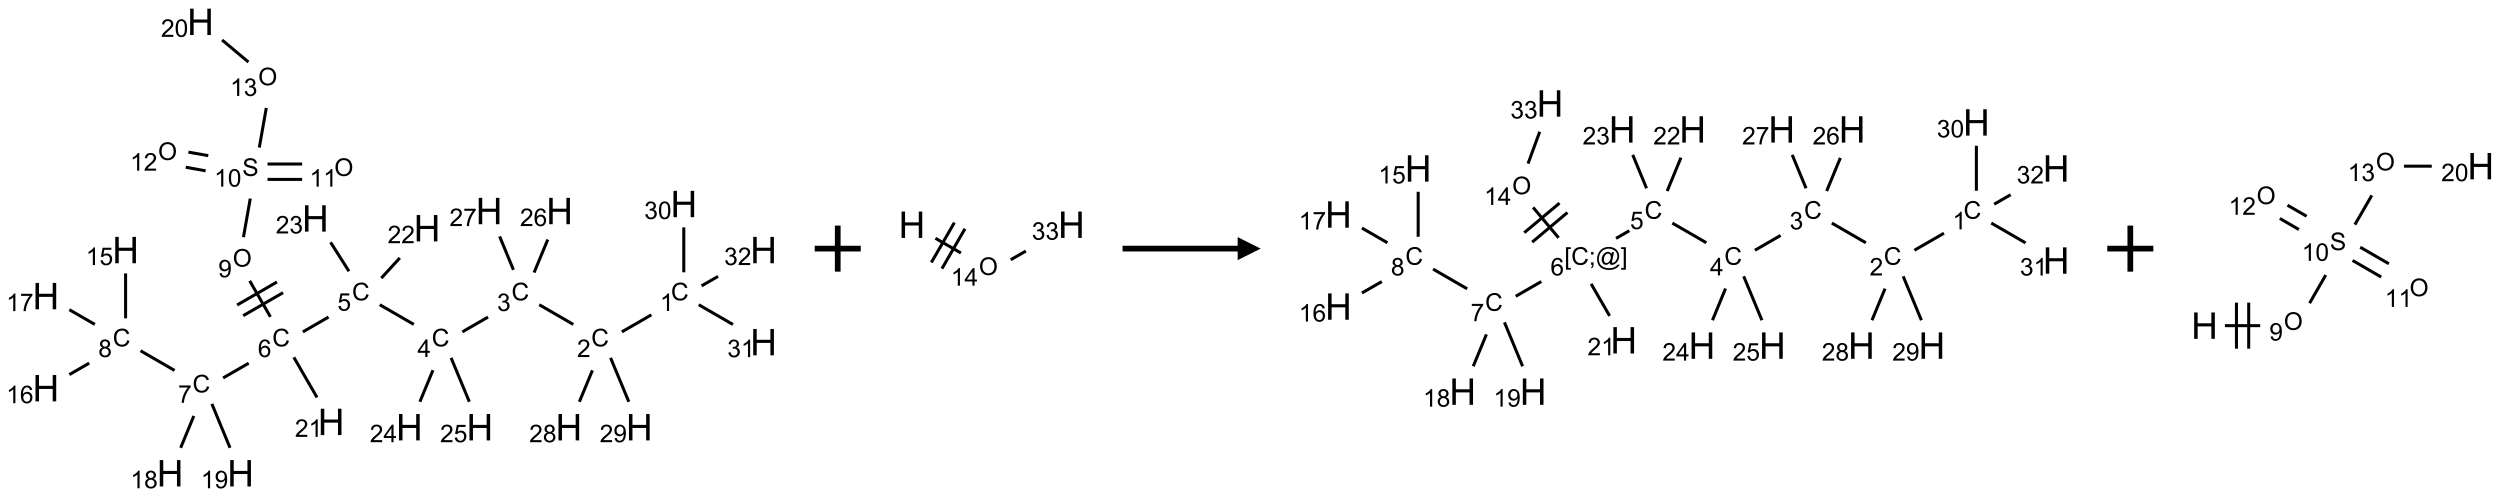 <?xml version="1.0" encoding="UTF-8"?>
<svg xmlns="http://www.w3.org/2000/svg" xmlns:xlink="http://www.w3.org/1999/xlink" width="1086" height="216" viewBox="0 0 1086 216">
<defs>
<g>
<g id="glyph-0-0">
<path d="M 1.332 0 L 1.332 -6.668 L 6.668 -6.668 L 6.668 0 Z M 1.5 -0.168 L 6.5 -0.168 L 6.5 -6.5 L 1.5 -6.5 Z M 1.5 -0.168 "/>
</g>
<g id="glyph-0-1">
<path d="M 6.27 -2.676 L 7.281 -2.422 C 7.07 -1.594 6.688 -0.961 6.137 -0.523 C 5.586 -0.086 4.914 0.129 4.121 0.129 C 3.297 0.129 2.629 -0.039 2.113 -0.371 C 1.598 -0.707 1.203 -1.191 0.934 -1.828 C 0.664 -2.465 0.531 -3.145 0.531 -3.875 C 0.531 -4.672 0.684 -5.363 0.988 -5.957 C 1.293 -6.547 1.723 -6.996 2.285 -7.305 C 2.844 -7.613 3.461 -7.766 4.137 -7.766 C 4.898 -7.766 5.543 -7.57 6.062 -7.184 C 6.582 -6.793 6.945 -6.246 7.152 -5.543 L 6.156 -5.309 C 5.98 -5.863 5.723 -6.266 5.387 -6.52 C 5.051 -6.773 4.625 -6.902 4.113 -6.902 C 3.527 -6.902 3.039 -6.762 2.645 -6.48 C 2.25 -6.199 1.973 -5.82 1.812 -5.348 C 1.652 -4.871 1.574 -4.383 1.574 -3.879 C 1.574 -3.23 1.668 -2.664 1.855 -2.18 C 2.047 -1.695 2.34 -1.332 2.738 -1.094 C 3.137 -0.855 3.57 -0.734 4.035 -0.734 C 4.602 -0.734 5.082 -0.898 5.473 -1.223 C 5.867 -1.551 6.133 -2.035 6.27 -2.676 Z M 6.27 -2.676 "/>
</g>
<g id="glyph-0-2">
<path d="M 3.973 0 L 3.035 0 L 3.035 -5.973 C 2.809 -5.758 2.516 -5.543 2.148 -5.328 C 1.781 -5.113 1.453 -4.953 1.16 -4.844 L 1.16 -5.75 C 1.684 -5.996 2.145 -6.297 2.535 -6.645 C 2.93 -6.996 3.207 -7.336 3.371 -7.668 L 3.973 -7.668 Z M 3.973 0 "/>
</g>
<g id="glyph-0-3">
<path d="M 5.371 -0.902 L 5.371 0 L 0.324 0 C 0.316 -0.227 0.352 -0.441 0.434 -0.652 C 0.562 -0.996 0.766 -1.332 1.051 -1.668 C 1.332 -2 1.742 -2.387 2.277 -2.824 C 3.105 -3.504 3.668 -4.043 3.957 -4.441 C 4.25 -4.84 4.395 -5.215 4.395 -5.566 C 4.395 -5.938 4.262 -6.254 3.996 -6.508 C 3.73 -6.762 3.387 -6.891 2.957 -6.891 C 2.508 -6.891 2.145 -6.754 1.875 -6.484 C 1.605 -6.215 1.469 -5.84 1.465 -5.359 L 0.5 -5.457 C 0.566 -6.176 0.812 -6.727 1.246 -7.102 C 1.676 -7.477 2.254 -7.668 2.98 -7.668 C 3.711 -7.668 4.293 -7.465 4.719 -7.059 C 5.145 -6.652 5.359 -6.148 5.359 -5.547 C 5.359 -5.242 5.297 -4.941 5.172 -4.645 C 5.047 -4.352 4.84 -4.039 4.551 -3.715 C 4.262 -3.387 3.777 -2.938 3.105 -2.371 C 2.543 -1.898 2.18 -1.578 2.02 -1.41 C 1.859 -1.242 1.73 -1.07 1.625 -0.902 Z M 5.371 -0.902 "/>
</g>
<g id="glyph-0-4">
<path d="M 0.449 -2.016 L 1.387 -2.141 C 1.492 -1.609 1.676 -1.227 1.934 -0.992 C 2.191 -0.758 2.508 -0.641 2.879 -0.641 C 3.32 -0.641 3.695 -0.793 3.996 -1.098 C 4.301 -1.402 4.453 -1.781 4.453 -2.234 C 4.453 -2.664 4.312 -3.02 4.031 -3.301 C 3.75 -3.578 3.391 -3.719 2.957 -3.719 C 2.781 -3.719 2.562 -3.684 2.297 -3.613 L 2.402 -4.438 C 2.465 -4.43 2.516 -4.426 2.551 -4.426 C 2.949 -4.426 3.312 -4.531 3.629 -4.738 C 3.949 -4.949 4.109 -5.27 4.109 -5.703 C 4.109 -6.047 3.992 -6.332 3.762 -6.559 C 3.527 -6.785 3.227 -6.895 2.859 -6.895 C 2.496 -6.895 2.191 -6.781 1.949 -6.551 C 1.707 -6.324 1.547 -5.98 1.48 -5.52 L 0.543 -5.688 C 0.656 -6.316 0.918 -6.805 1.324 -7.148 C 1.73 -7.492 2.234 -7.668 2.84 -7.668 C 3.254 -7.668 3.641 -7.578 3.988 -7.398 C 4.34 -7.219 4.609 -6.977 4.793 -6.668 C 4.98 -6.359 5.074 -6.031 5.074 -5.684 C 5.074 -5.352 4.984 -5.051 4.809 -4.781 C 4.629 -4.512 4.367 -4.297 4.02 -4.137 C 4.473 -4.031 4.824 -3.816 5.074 -3.488 C 5.324 -3.16 5.449 -2.75 5.449 -2.254 C 5.449 -1.59 5.203 -1.023 4.719 -0.559 C 4.234 -0.098 3.617 0.137 2.875 0.137 C 2.203 0.137 1.648 -0.062 1.207 -0.465 C 0.762 -0.863 0.512 -1.379 0.449 -2.016 Z M 0.449 -2.016 "/>
</g>
<g id="glyph-0-5">
<path d="M 3.449 0 L 3.449 -1.828 L 0.137 -1.828 L 0.137 -2.688 L 3.621 -7.637 L 4.387 -7.637 L 4.387 -2.688 L 5.418 -2.688 L 5.418 -1.828 L 4.387 -1.828 L 4.387 0 Z M 3.449 -2.688 L 3.449 -6.129 L 1.059 -2.688 Z M 3.449 -2.688 "/>
</g>
<g id="glyph-0-6">
<path d="M 0.441 -2 L 1.426 -2.082 C 1.5 -1.605 1.668 -1.242 1.934 -1.004 C 2.199 -0.762 2.52 -0.641 2.895 -0.641 C 3.348 -0.641 3.73 -0.812 4.043 -1.152 C 4.355 -1.492 4.512 -1.941 4.512 -2.504 C 4.512 -3.039 4.359 -3.461 4.059 -3.77 C 3.758 -4.078 3.367 -4.234 2.879 -4.234 C 2.578 -4.234 2.305 -4.164 2.062 -4.027 C 1.82 -3.891 1.629 -3.715 1.488 -3.496 L 0.609 -3.609 L 1.348 -7.531 L 5.145 -7.531 L 5.145 -6.637 L 2.098 -6.637 L 1.688 -4.582 C 2.145 -4.902 2.625 -5.062 3.129 -5.062 C 3.797 -5.062 4.359 -4.832 4.816 -4.371 C 5.277 -3.91 5.504 -3.312 5.504 -2.59 C 5.504 -1.898 5.305 -1.301 4.902 -0.797 C 4.41 -0.18 3.742 0.129 2.895 0.129 C 2.199 0.129 1.633 -0.062 1.195 -0.453 C 0.758 -0.844 0.504 -1.359 0.441 -2 Z M 0.441 -2 "/>
</g>
<g id="glyph-0-7">
<path d="M 5.309 -5.766 L 4.375 -5.691 C 4.293 -6.059 4.172 -6.328 4.02 -6.496 C 3.766 -6.762 3.453 -6.895 3.082 -6.895 C 2.785 -6.895 2.523 -6.812 2.297 -6.645 C 2 -6.43 1.77 -6.117 1.598 -5.703 C 1.43 -5.289 1.34 -4.703 1.332 -3.938 C 1.559 -4.281 1.836 -4.535 2.16 -4.703 C 2.488 -4.871 2.828 -4.953 3.188 -4.953 C 3.812 -4.953 4.344 -4.723 4.785 -4.262 C 5.223 -3.801 5.441 -3.207 5.441 -2.48 C 5.441 -2 5.34 -1.555 5.133 -1.145 C 4.926 -0.73 4.641 -0.418 4.281 -0.199 C 3.922 0.02 3.512 0.129 3.051 0.129 C 2.27 0.129 1.633 -0.156 1.141 -0.73 C 0.648 -1.305 0.402 -2.254 0.402 -3.574 C 0.402 -5.051 0.672 -6.121 1.219 -6.793 C 1.695 -7.375 2.336 -7.668 3.141 -7.668 C 3.742 -7.668 4.234 -7.5 4.617 -7.16 C 5 -6.824 5.23 -6.359 5.309 -5.766 Z M 1.48 -2.473 C 1.48 -2.152 1.547 -1.844 1.684 -1.547 C 1.82 -1.25 2.016 -1.027 2.262 -0.871 C 2.508 -0.719 2.766 -0.641 3.035 -0.641 C 3.434 -0.641 3.773 -0.801 4.059 -1.121 C 4.344 -1.441 4.484 -1.875 4.484 -2.422 C 4.484 -2.949 4.344 -3.367 4.062 -3.668 C 3.781 -3.973 3.426 -4.125 3 -4.125 C 2.578 -4.125 2.219 -3.973 1.922 -3.668 C 1.625 -3.363 1.48 -2.969 1.48 -2.473 Z M 1.48 -2.473 "/>
</g>
<g id="glyph-0-8">
<path d="M 0.504 -6.637 L 0.504 -7.535 L 5.449 -7.535 L 5.449 -6.809 C 4.961 -6.289 4.48 -5.602 4.004 -4.746 C 3.527 -3.887 3.156 -3.004 2.895 -2.098 C 2.707 -1.461 2.59 -0.762 2.535 0 L 1.574 0 C 1.582 -0.602 1.703 -1.328 1.926 -2.176 C 2.152 -3.027 2.477 -3.848 2.898 -4.637 C 3.32 -5.426 3.77 -6.094 4.246 -6.637 Z M 0.504 -6.637 "/>
</g>
<g id="glyph-0-9">
<path d="M 1.887 -4.141 C 1.496 -4.281 1.207 -4.484 1.02 -4.75 C 0.832 -5.016 0.738 -5.328 0.738 -5.699 C 0.738 -6.254 0.938 -6.719 1.34 -7.098 C 1.738 -7.477 2.27 -7.668 2.934 -7.668 C 3.598 -7.668 4.137 -7.473 4.543 -7.086 C 4.949 -6.699 5.152 -6.227 5.152 -5.672 C 5.152 -5.316 5.059 -5.008 4.871 -4.746 C 4.688 -4.484 4.406 -4.281 4.027 -4.141 C 4.496 -3.988 4.852 -3.742 5.098 -3.402 C 5.34 -3.062 5.465 -2.656 5.465 -2.184 C 5.465 -1.531 5.234 -0.98 4.77 -0.535 C 4.309 -0.09 3.703 0.129 2.949 0.129 C 2.195 0.129 1.586 -0.094 1.125 -0.539 C 0.664 -0.984 0.434 -1.543 0.434 -2.207 C 0.434 -2.703 0.559 -3.121 0.809 -3.457 C 1.062 -3.793 1.422 -4.02 1.887 -4.141 Z M 1.699 -5.73 C 1.699 -5.367 1.812 -5.074 2.047 -4.844 C 2.281 -4.613 2.582 -4.5 2.953 -4.5 C 3.312 -4.5 3.609 -4.613 3.84 -4.84 C 4.07 -5.066 4.188 -5.348 4.188 -5.676 C 4.188 -6.02 4.07 -6.309 3.832 -6.543 C 3.594 -6.777 3.297 -6.895 2.941 -6.895 C 2.586 -6.895 2.289 -6.781 2.051 -6.551 C 1.816 -6.324 1.699 -6.047 1.699 -5.73 Z M 1.395 -2.203 C 1.395 -1.938 1.461 -1.676 1.586 -1.426 C 1.711 -1.176 1.902 -0.984 2.152 -0.848 C 2.402 -0.711 2.672 -0.641 2.957 -0.641 C 3.406 -0.641 3.777 -0.785 4.066 -1.074 C 4.359 -1.363 4.504 -1.727 4.504 -2.172 C 4.504 -2.625 4.355 -2.996 4.055 -3.293 C 3.754 -3.586 3.379 -3.734 2.926 -3.734 C 2.484 -3.734 2.121 -3.59 1.832 -3.297 C 1.543 -3.004 1.395 -2.641 1.395 -2.203 Z M 1.395 -2.203 "/>
</g>
<g id="glyph-0-10">
<path d="M 0.582 -1.766 L 1.484 -1.848 C 1.562 -1.426 1.707 -1.117 1.922 -0.926 C 2.137 -0.734 2.414 -0.641 2.75 -0.641 C 3.039 -0.641 3.289 -0.707 3.508 -0.84 C 3.727 -0.973 3.902 -1.148 4.043 -1.367 C 4.18 -1.586 4.297 -1.887 4.391 -2.262 C 4.484 -2.637 4.531 -3.016 4.531 -3.406 C 4.531 -3.449 4.531 -3.512 4.527 -3.594 C 4.34 -3.297 4.082 -3.055 3.758 -2.867 C 3.434 -2.68 3.082 -2.59 2.703 -2.59 C 2.07 -2.59 1.535 -2.816 1.098 -3.277 C 0.66 -3.734 0.441 -4.34 0.441 -5.09 C 0.441 -5.863 0.672 -6.484 1.129 -6.957 C 1.586 -7.43 2.156 -7.668 2.844 -7.668 C 3.34 -7.668 3.793 -7.531 4.207 -7.266 C 4.617 -7 4.93 -6.617 5.145 -6.121 C 5.355 -5.629 5.465 -4.91 5.465 -3.973 C 5.465 -2.996 5.359 -2.223 5.145 -1.645 C 4.934 -1.066 4.617 -0.625 4.199 -0.324 C 3.781 -0.02 3.293 0.129 2.73 0.129 C 2.133 0.129 1.645 -0.035 1.266 -0.367 C 0.887 -0.699 0.66 -1.164 0.582 -1.766 Z M 4.422 -5.137 C 4.422 -5.676 4.277 -6.102 3.992 -6.418 C 3.707 -6.734 3.359 -6.891 2.957 -6.891 C 2.543 -6.891 2.18 -6.719 1.871 -6.379 C 1.562 -6.039 1.406 -5.598 1.406 -5.059 C 1.406 -4.57 1.555 -4.176 1.848 -3.871 C 2.141 -3.566 2.5 -3.418 2.934 -3.418 C 3.367 -3.418 3.723 -3.57 4.004 -3.871 C 4.281 -4.176 4.422 -4.598 4.422 -5.137 Z M 4.422 -5.137 "/>
</g>
<g id="glyph-0-11">
<path d="M 0.516 -3.719 C 0.516 -4.984 0.855 -5.977 1.535 -6.695 C 2.215 -7.414 3.094 -7.77 4.172 -7.77 C 4.875 -7.77 5.512 -7.602 6.078 -7.266 C 6.645 -6.93 7.074 -6.461 7.371 -5.855 C 7.668 -5.254 7.816 -4.57 7.816 -3.809 C 7.816 -3.035 7.66 -2.34 7.348 -1.73 C 7.035 -1.117 6.594 -0.656 6.02 -0.34 C 5.449 -0.027 4.828 0.129 4.168 0.129 C 3.449 0.129 2.805 -0.043 2.238 -0.391 C 1.672 -0.738 1.246 -1.211 0.953 -1.812 C 0.66 -2.414 0.516 -3.047 0.516 -3.719 Z M 1.559 -3.703 C 1.559 -2.781 1.805 -2.059 2.301 -1.527 C 2.793 -1 3.414 -0.734 4.16 -0.734 C 4.922 -0.734 5.547 -1 6.039 -1.535 C 6.531 -2.07 6.777 -2.828 6.777 -3.812 C 6.777 -4.434 6.672 -4.977 6.461 -5.441 C 6.25 -5.902 5.945 -6.262 5.539 -6.52 C 5.133 -6.773 4.68 -6.902 4.176 -6.902 C 3.461 -6.902 2.848 -6.656 2.332 -6.164 C 1.816 -5.672 1.559 -4.852 1.559 -3.703 Z M 1.559 -3.703 "/>
</g>
<g id="glyph-0-12">
<path d="M 0.48 -2.453 L 1.434 -2.535 C 1.477 -2.152 1.582 -1.84 1.746 -1.598 C 1.91 -1.352 2.168 -1.152 2.516 -1.004 C 2.863 -0.852 3.254 -0.777 3.688 -0.777 C 4.074 -0.777 4.414 -0.832 4.707 -0.949 C 5.004 -1.062 5.223 -1.219 5.367 -1.418 C 5.512 -1.617 5.582 -1.836 5.582 -2.074 C 5.582 -2.312 5.516 -2.523 5.375 -2.699 C 5.234 -2.879 5.008 -3.031 4.688 -3.152 C 4.484 -3.23 4.031 -3.355 3.328 -3.523 C 2.625 -3.691 2.137 -3.852 1.855 -4 C 1.488 -4.191 1.219 -4.43 1.039 -4.711 C 0.859 -4.992 0.77 -5.312 0.77 -5.66 C 0.77 -6.047 0.879 -6.406 1.098 -6.742 C 1.316 -7.078 1.637 -7.332 2.059 -7.504 C 2.477 -7.68 2.945 -7.766 3.457 -7.766 C 4.023 -7.766 4.523 -7.676 4.957 -7.492 C 5.387 -7.309 5.719 -7.043 5.953 -6.688 C 6.188 -6.332 6.312 -5.934 6.328 -5.484 L 5.359 -5.41 C 5.309 -5.895 5.133 -6.258 4.832 -6.504 C 4.531 -6.75 4.086 -6.875 3.5 -6.875 C 2.891 -6.875 2.445 -6.762 2.164 -6.539 C 1.883 -6.316 1.746 -6.047 1.746 -5.73 C 1.746 -5.457 1.844 -5.23 2.043 -5.051 C 2.238 -4.875 2.742 -4.695 3.566 -4.508 C 4.387 -4.32 4.949 -4.16 5.254 -4.02 C 5.699 -3.816 6.027 -3.555 6.238 -3.242 C 6.449 -2.93 6.559 -2.566 6.559 -2.156 C 6.559 -1.75 6.441 -1.367 6.207 -1.008 C 5.977 -0.648 5.641 -0.367 5.207 -0.168 C 4.77 0.031 4.281 0.129 3.734 0.129 C 3.043 0.129 2.465 0.031 1.996 -0.172 C 1.531 -0.375 1.164 -0.676 0.898 -1.082 C 0.633 -1.484 0.492 -1.941 0.48 -2.453 Z M 0.48 -2.453 "/>
</g>
<g id="glyph-0-13">
<path d="M 0.441 -3.766 C 0.441 -4.668 0.535 -5.395 0.723 -5.945 C 0.906 -6.496 1.184 -6.922 1.551 -7.219 C 1.918 -7.516 2.375 -7.668 2.934 -7.668 C 3.344 -7.668 3.703 -7.586 4.012 -7.418 C 4.32 -7.254 4.574 -7.016 4.777 -6.707 C 4.977 -6.395 5.137 -6.016 5.25 -5.57 C 5.363 -5.125 5.422 -4.523 5.422 -3.766 C 5.422 -2.871 5.328 -2.148 5.145 -1.598 C 4.961 -1.047 4.688 -0.621 4.32 -0.32 C 3.953 -0.02 3.492 0.129 2.934 0.129 C 2.195 0.129 1.617 -0.133 1.199 -0.66 C 0.695 -1.297 0.441 -2.332 0.441 -3.766 Z M 1.406 -3.766 C 1.406 -2.512 1.555 -1.68 1.848 -1.262 C 2.141 -0.848 2.5 -0.641 2.934 -0.641 C 3.363 -0.641 3.727 -0.848 4.02 -1.266 C 4.312 -1.684 4.457 -2.516 4.457 -3.766 C 4.457 -5.023 4.312 -5.859 4.02 -6.27 C 3.727 -6.684 3.359 -6.891 2.922 -6.891 C 2.492 -6.891 2.148 -6.707 1.891 -6.344 C 1.566 -5.879 1.406 -5.02 1.406 -3.766 Z M 1.406 -3.766 "/>
</g>
<g id="glyph-0-14">
<path d="M 0.723 2.121 L 0.723 -7.637 L 2.793 -7.637 L 2.793 -6.859 L 1.66 -6.859 L 1.66 1.344 L 2.793 1.344 L 2.793 2.121 Z M 0.723 2.121 "/>
</g>
<g id="glyph-0-15">
<path d="M 0.949 -4.465 L 0.949 -5.531 L 2.016 -5.531 L 2.016 -4.465 Z M 0.949 0 L 0.949 -1.066 L 2.016 -1.066 L 2.016 0 C 2.016 0.391 1.945 0.711 1.809 0.949 C 1.668 1.191 1.449 1.379 1.145 1.512 L 0.887 1.109 C 1.082 1.023 1.23 0.895 1.324 0.727 C 1.418 0.559 1.469 0.316 1.48 0 Z M 0.949 0 "/>
</g>
<g id="glyph-0-16">
<path d="M 6.047 -0.848 C 5.82 -0.59 5.57 -0.379 5.289 -0.223 C 5.008 -0.062 4.73 0.016 4.449 0.016 C 4.141 0.016 3.84 -0.074 3.547 -0.254 C 3.254 -0.434 3.02 -0.715 2.836 -1.09 C 2.652 -1.465 2.562 -1.875 2.562 -2.324 C 2.562 -2.875 2.703 -3.43 2.988 -3.98 C 3.27 -4.535 3.621 -4.953 4.043 -5.23 C 4.461 -5.508 4.871 -5.645 5.266 -5.645 C 5.566 -5.645 5.855 -5.566 6.129 -5.41 C 6.402 -5.25 6.641 -5.012 6.84 -4.688 L 7.016 -5.496 L 7.949 -5.496 L 7.199 -2 C 7.094 -1.516 7.043 -1.246 7.043 -1.191 C 7.043 -1.098 7.078 -1.02 7.148 -0.949 C 7.219 -0.883 7.305 -0.848 7.406 -0.848 C 7.59 -0.848 7.832 -0.953 8.129 -1.168 C 8.527 -1.445 8.84 -1.816 9.07 -2.285 C 9.301 -2.75 9.418 -3.234 9.418 -3.73 C 9.418 -4.309 9.27 -4.852 8.973 -5.355 C 8.676 -5.859 8.23 -6.262 7.645 -6.562 C 7.055 -6.863 6.406 -7.016 5.691 -7.016 C 4.879 -7.016 4.137 -6.824 3.465 -6.445 C 2.793 -6.066 2.273 -5.52 1.902 -4.809 C 1.535 -4.098 1.348 -3.34 1.348 -2.527 C 1.348 -1.676 1.535 -0.941 1.902 -0.328 C 2.273 0.285 2.809 0.742 3.508 1.035 C 4.207 1.328 4.984 1.473 5.832 1.473 C 6.742 1.473 7.504 1.32 8.121 1.016 C 8.734 0.711 9.195 0.34 9.5 -0.098 L 10.441 -0.098 C 10.266 0.266 9.961 0.637 9.531 1.016 C 9.102 1.395 8.59 1.695 7.996 1.914 C 7.402 2.133 6.688 2.246 5.848 2.246 C 5.078 2.246 4.367 2.145 3.715 1.949 C 3.066 1.75 2.512 1.453 2.051 1.055 C 1.594 0.656 1.25 0.199 1.016 -0.316 C 0.723 -0.973 0.578 -1.684 0.578 -2.441 C 0.578 -3.289 0.75 -4.098 1.098 -4.863 C 1.523 -5.805 2.125 -6.527 2.902 -7.027 C 3.684 -7.527 4.629 -7.777 5.738 -7.777 C 6.602 -7.777 7.375 -7.602 8.059 -7.246 C 8.746 -6.895 9.285 -6.371 9.684 -5.672 C 10.02 -5.07 10.188 -4.418 10.188 -3.715 C 10.188 -2.707 9.832 -1.812 9.125 -1.031 C 8.492 -0.328 7.801 0.02 7.051 0.02 C 6.812 0.02 6.617 -0.016 6.473 -0.09 C 6.324 -0.16 6.215 -0.266 6.145 -0.402 C 6.102 -0.488 6.066 -0.637 6.047 -0.848 Z M 3.527 -2.262 C 3.527 -1.785 3.641 -1.414 3.863 -1.152 C 4.09 -0.887 4.348 -0.754 4.641 -0.754 C 4.836 -0.754 5.039 -0.812 5.254 -0.93 C 5.469 -1.047 5.676 -1.219 5.871 -1.449 C 6.066 -1.676 6.23 -1.969 6.355 -2.32 C 6.48 -2.672 6.543 -3.027 6.543 -3.379 C 6.543 -3.852 6.426 -4.219 6.191 -4.48 C 5.957 -4.738 5.672 -4.871 5.332 -4.871 C 5.109 -4.871 4.902 -4.812 4.707 -4.699 C 4.512 -4.586 4.32 -4.406 4.137 -4.156 C 3.953 -3.906 3.805 -3.602 3.691 -3.246 C 3.582 -2.887 3.527 -2.559 3.527 -2.262 Z M 3.527 -2.262 "/>
</g>
<g id="glyph-0-17">
<path d="M 2.27 2.121 L 0.203 2.121 L 0.203 1.344 L 1.332 1.344 L 1.332 -6.859 L 0.203 -6.859 L 0.203 -7.637 L 2.27 -7.637 Z M 2.27 2.121 "/>
</g>
<g id="glyph-1-0">
<path d="M 2 0 L 2 -10 L 10 -10 L 10 0 Z M 2.25 -0.25 L 9.75 -0.25 L 9.75 -9.75 L 2.25 -9.75 Z M 2.25 -0.25 "/>
</g>
<g id="glyph-1-1">
<path d="M 1.281 0 L 1.281 -11.453 L 2.797 -11.453 L 2.797 -6.75 L 8.75 -6.75 L 8.75 -11.453 L 10.266 -11.453 L 10.266 0 L 8.75 0 L 8.75 -5.398 L 2.797 -5.398 L 2.797 0 Z M 1.281 0 "/>
</g>
</g>
</defs>
<path fill="none" stroke-width="0.033" stroke-linecap="butt" stroke-linejoin="miter" stroke="rgb(0%, 0%, 0%)" stroke-opacity="1" stroke-miterlimit="10" d="M 6.576 3.182 L 6.255 3.367 " transform="matrix(40, 0, 0, 40, 19.918, 9.492)"/>
<path fill="none" stroke-width="0.033" stroke-linecap="butt" stroke-linejoin="miter" stroke="rgb(0%, 0%, 0%)" stroke-opacity="1" stroke-miterlimit="10" d="M 5.728 3.286 L 5.358 3.072 " transform="matrix(40, 0, 0, 40, 19.918, 9.492)"/>
<path fill="none" stroke-width="0.033" stroke-linecap="butt" stroke-linejoin="miter" stroke="rgb(0%, 0%, 0%)" stroke-opacity="1" stroke-miterlimit="10" d="M 4.802 3.206 L 4.523 3.367 " transform="matrix(40, 0, 0, 40, 19.918, 9.492)"/>
<path fill="none" stroke-width="0.033" stroke-linecap="butt" stroke-linejoin="miter" stroke="rgb(0%, 0%, 0%)" stroke-opacity="1" stroke-miterlimit="10" d="M 3.996 3.286 L 3.626 3.072 " transform="matrix(40, 0, 0, 40, 19.918, 9.492)"/>
<path fill="none" stroke-width="0.033" stroke-linecap="butt" stroke-linejoin="miter" stroke="rgb(0%, 0%, 0%)" stroke-opacity="1" stroke-miterlimit="10" d="M 3.07 3.206 L 2.791 3.367 " transform="matrix(40, 0, 0, 40, 19.918, 9.492)"/>
<path fill="none" stroke-width="0.033" stroke-linecap="butt" stroke-linejoin="miter" stroke="rgb(0%, 0%, 0%)" stroke-opacity="1" stroke-miterlimit="10" d="M 2.203 3.707 L 1.925 3.867 " transform="matrix(40, 0, 0, 40, 19.918, 9.492)"/>
<path fill="none" stroke-width="0.033" stroke-linecap="butt" stroke-linejoin="miter" stroke="rgb(0%, 0%, 0%)" stroke-opacity="1" stroke-miterlimit="10" d="M 1.398 3.786 L 1.028 3.572 " transform="matrix(40, 0, 0, 40, 19.918, 9.492)"/>
<path fill="none" stroke-width="0.033" stroke-linecap="butt" stroke-linejoin="miter" stroke="rgb(0%, 0%, 0%)" stroke-opacity="1" stroke-miterlimit="10" d="M 0.866 3.22 L 0.866 2.732 " transform="matrix(40, 0, 0, 40, 19.918, 9.492)"/>
<path fill="none" stroke-width="0.033" stroke-linecap="butt" stroke-linejoin="miter" stroke="rgb(0%, 0%, 0%)" stroke-opacity="1" stroke-miterlimit="10" d="M 0.471 3.706 L 0.255 3.831 " transform="matrix(40, 0, 0, 40, 19.918, 9.492)"/>
<path fill="none" stroke-width="0.033" stroke-linecap="butt" stroke-linejoin="miter" stroke="rgb(0%, 0%, 0%)" stroke-opacity="1" stroke-miterlimit="10" d="M 0.532 3.286 L 0.255 3.126 " transform="matrix(40, 0, 0, 40, 19.918, 9.492)"/>
<path fill="none" stroke-width="0.033" stroke-linecap="butt" stroke-linejoin="miter" stroke="rgb(0%, 0%, 0%)" stroke-opacity="1" stroke-miterlimit="10" d="M 1.607 4.28 L 1.464 4.626 " transform="matrix(40, 0, 0, 40, 19.918, 9.492)"/>
<path fill="none" stroke-width="0.033" stroke-linecap="butt" stroke-linejoin="miter" stroke="rgb(0%, 0%, 0%)" stroke-opacity="1" stroke-miterlimit="10" d="M 1.803 4.149 L 2 4.626 " transform="matrix(40, 0, 0, 40, 19.918, 9.492)"/>
<path fill="none" stroke-width="0.033" stroke-linecap="butt" stroke-linejoin="miter" stroke="rgb(0%, 0%, 0%)" stroke-opacity="1" stroke-miterlimit="10" d="M 2.439 3.204 L 2.214 2.813 " transform="matrix(40, 0, 0, 40, 19.918, 9.492)"/>
<path fill="none" stroke-width="0.033" stroke-linecap="butt" stroke-linejoin="miter" stroke="rgb(0%, 0%, 0%)" stroke-opacity="1" stroke-miterlimit="10" d="M 2.51 2.825 L 2.077 3.075 " transform="matrix(40, 0, 0, 40, 19.918, 9.492)"/>
<path fill="none" stroke-width="0.033" stroke-linecap="butt" stroke-linejoin="miter" stroke="rgb(0%, 0%, 0%)" stroke-opacity="1" stroke-miterlimit="10" d="M 2.576 2.941 L 2.143 3.191 " transform="matrix(40, 0, 0, 40, 19.918, 9.492)"/>
<path fill="none" stroke-width="0.033" stroke-linecap="butt" stroke-linejoin="miter" stroke="rgb(0%, 0%, 0%)" stroke-opacity="1" stroke-miterlimit="10" d="M 2.146 2.338 L 2.22 1.919 " transform="matrix(40, 0, 0, 40, 19.918, 9.492)"/>
<path fill="none" stroke-width="0.033" stroke-linecap="butt" stroke-linejoin="miter" stroke="rgb(0%, 0%, 0%)" stroke-opacity="1" stroke-miterlimit="10" d="M 2.407 1.711 L 2.783 1.711 " transform="matrix(40, 0, 0, 40, 19.918, 9.492)"/>
<path fill="none" stroke-width="0.033" stroke-linecap="butt" stroke-linejoin="miter" stroke="rgb(0%, 0%, 0%)" stroke-opacity="1" stroke-miterlimit="10" d="M 2.407 1.544 L 2.783 1.544 " transform="matrix(40, 0, 0, 40, 19.918, 9.492)"/>
<path fill="none" stroke-width="0.033" stroke-linecap="butt" stroke-linejoin="miter" stroke="rgb(0%, 0%, 0%)" stroke-opacity="1" stroke-miterlimit="10" d="M 1.764 1.453 L 1.548 1.415 " transform="matrix(40, 0, 0, 40, 19.918, 9.492)"/>
<path fill="none" stroke-width="0.033" stroke-linecap="butt" stroke-linejoin="miter" stroke="rgb(0%, 0%, 0%)" stroke-opacity="1" stroke-miterlimit="10" d="M 1.735 1.618 L 1.519 1.579 " transform="matrix(40, 0, 0, 40, 19.918, 9.492)"/>
<path fill="none" stroke-width="0.033" stroke-linecap="butt" stroke-linejoin="miter" stroke="rgb(0%, 0%, 0%)" stroke-opacity="1" stroke-miterlimit="10" d="M 2.318 1.365 L 2.394 0.935 " transform="matrix(40, 0, 0, 40, 19.918, 9.492)"/>
<path fill="none" stroke-width="0.033" stroke-linecap="butt" stroke-linejoin="miter" stroke="rgb(0%, 0%, 0%)" stroke-opacity="1" stroke-miterlimit="10" d="M 2.2 0.437 L 1.914 0.197 " transform="matrix(40, 0, 0, 40, 19.918, 9.492)"/>
<path fill="none" stroke-width="0.033" stroke-linecap="butt" stroke-linejoin="miter" stroke="rgb(0%, 0%, 0%)" stroke-opacity="1" stroke-miterlimit="10" d="M 2.693 3.643 L 2.945 4.079 " transform="matrix(40, 0, 0, 40, 19.918, 9.492)"/>
<path fill="none" stroke-width="0.033" stroke-linecap="butt" stroke-linejoin="miter" stroke="rgb(0%, 0%, 0%)" stroke-opacity="1" stroke-miterlimit="10" d="M 3.643 2.783 L 3.844 2.564 " transform="matrix(40, 0, 0, 40, 19.918, 9.492)"/>
<path fill="none" stroke-width="0.033" stroke-linecap="butt" stroke-linejoin="miter" stroke="rgb(0%, 0%, 0%)" stroke-opacity="1" stroke-miterlimit="10" d="M 3.292 2.709 L 3.092 2.394 " transform="matrix(40, 0, 0, 40, 19.918, 9.492)"/>
<path fill="none" stroke-width="0.033" stroke-linecap="butt" stroke-linejoin="miter" stroke="rgb(0%, 0%, 0%)" stroke-opacity="1" stroke-miterlimit="10" d="M 4.204 3.783 L 4.062 4.126 " transform="matrix(40, 0, 0, 40, 19.918, 9.492)"/>
<path fill="none" stroke-width="0.033" stroke-linecap="butt" stroke-linejoin="miter" stroke="rgb(0%, 0%, 0%)" stroke-opacity="1" stroke-miterlimit="10" d="M 4.401 3.649 L 4.599 4.126 " transform="matrix(40, 0, 0, 40, 19.918, 9.492)"/>
<path fill="none" stroke-width="0.033" stroke-linecap="butt" stroke-linejoin="miter" stroke="rgb(0%, 0%, 0%)" stroke-opacity="1" stroke-miterlimit="10" d="M 5.302 2.723 L 5.451 2.364 " transform="matrix(40, 0, 0, 40, 19.918, 9.492)"/>
<path fill="none" stroke-width="0.033" stroke-linecap="butt" stroke-linejoin="miter" stroke="rgb(0%, 0%, 0%)" stroke-opacity="1" stroke-miterlimit="10" d="M 5.078 2.693 L 4.928 2.33 " transform="matrix(40, 0, 0, 40, 19.918, 9.492)"/>
<path fill="none" stroke-width="0.033" stroke-linecap="butt" stroke-linejoin="miter" stroke="rgb(0%, 0%, 0%)" stroke-opacity="1" stroke-miterlimit="10" d="M 5.936 3.784 L 5.794 4.126 " transform="matrix(40, 0, 0, 40, 19.918, 9.492)"/>
<path fill="none" stroke-width="0.033" stroke-linecap="butt" stroke-linejoin="miter" stroke="rgb(0%, 0%, 0%)" stroke-opacity="1" stroke-miterlimit="10" d="M 6.133 3.649 L 6.331 4.126 " transform="matrix(40, 0, 0, 40, 19.918, 9.492)"/>
<path fill="none" stroke-width="0.033" stroke-linecap="butt" stroke-linejoin="miter" stroke="rgb(0%, 0%, 0%)" stroke-opacity="1" stroke-miterlimit="10" d="M 6.928 2.72 L 6.928 2.232 " transform="matrix(40, 0, 0, 40, 19.918, 9.492)"/>
<path fill="none" stroke-width="0.033" stroke-linecap="butt" stroke-linejoin="miter" stroke="rgb(0%, 0%, 0%)" stroke-opacity="1" stroke-miterlimit="10" d="M 7.09 3.072 L 7.462 3.287 " transform="matrix(40, 0, 0, 40, 19.918, 9.492)"/>
<path fill="none" stroke-width="0.033" stroke-linecap="butt" stroke-linejoin="miter" stroke="rgb(0%, 0%, 0%)" stroke-opacity="1" stroke-miterlimit="10" d="M 7.121 2.867 L 7.3 2.764 " transform="matrix(40, 0, 0, 40, 19.918, 9.492)"/>
<g fill="rgb(0%, 0%, 0%)" fill-opacity="1">
<use xlink:href="#glyph-0-1" x="291.453" y="130.473"/>
</g>
<g fill="rgb(0%, 0%, 0%)" fill-opacity="1">
<use xlink:href="#glyph-0-2" x="286.676" y="135.109"/>
</g>
<g fill="rgb(0%, 0%, 0%)" fill-opacity="1">
<use xlink:href="#glyph-0-1" x="256.812" y="150.473"/>
</g>
<g fill="rgb(0%, 0%, 0%)" fill-opacity="1">
<use xlink:href="#glyph-0-3" x="250.641" y="155.109"/>
</g>
<g fill="rgb(0%, 0%, 0%)" fill-opacity="1">
<use xlink:href="#glyph-0-1" x="222.172" y="130.473"/>
</g>
<g fill="rgb(0%, 0%, 0%)" fill-opacity="1">
<use xlink:href="#glyph-0-4" x="215.922" y="135.109"/>
</g>
<g fill="rgb(0%, 0%, 0%)" fill-opacity="1">
<use xlink:href="#glyph-0-1" x="187.531" y="150.473"/>
</g>
<g fill="rgb(0%, 0%, 0%)" fill-opacity="1">
<use xlink:href="#glyph-0-5" x="181.309" y="155.078"/>
</g>
<g fill="rgb(0%, 0%, 0%)" fill-opacity="1">
<use xlink:href="#glyph-0-1" x="152.891" y="130.473"/>
</g>
<g fill="rgb(0%, 0%, 0%)" fill-opacity="1">
<use xlink:href="#glyph-0-6" x="146.578" y="134.977"/>
</g>
<g fill="rgb(0%, 0%, 0%)" fill-opacity="1">
<use xlink:href="#glyph-0-1" x="118.25" y="150.473"/>
</g>
<g fill="rgb(0%, 0%, 0%)" fill-opacity="1">
<use xlink:href="#glyph-0-7" x="112.004" y="155.109"/>
</g>
<g fill="rgb(0%, 0%, 0%)" fill-opacity="1">
<use xlink:href="#glyph-0-1" x="83.605" y="170.473"/>
</g>
<g fill="rgb(0%, 0%, 0%)" fill-opacity="1">
<use xlink:href="#glyph-0-8" x="77.355" y="174.98"/>
</g>
<g fill="rgb(0%, 0%, 0%)" fill-opacity="1">
<use xlink:href="#glyph-0-1" x="48.965" y="150.473"/>
</g>
<g fill="rgb(0%, 0%, 0%)" fill-opacity="1">
<use xlink:href="#glyph-0-9" x="42.699" y="155.109"/>
</g>
<g fill="rgb(0%, 0%, 0%)" fill-opacity="1">
<use xlink:href="#glyph-1-1" x="48.785" y="114.355"/>
</g>
<g fill="rgb(0%, 0%, 0%)" fill-opacity="1">
<use xlink:href="#glyph-0-2" x="37.293" y="115.148"/>
<use xlink:href="#glyph-0-6" x="43.225" y="115.148"/>
</g>
<g fill="rgb(0%, 0%, 0%)" fill-opacity="1">
<use xlink:href="#glyph-1-1" x="14.145" y="174.355"/>
</g>
<g fill="rgb(0%, 0%, 0%)" fill-opacity="1">
<use xlink:href="#glyph-0-2" x="2.715" y="175.148"/>
<use xlink:href="#glyph-0-7" x="8.647" y="175.148"/>
</g>
<g fill="rgb(0%, 0%, 0%)" fill-opacity="1">
<use xlink:href="#glyph-1-1" x="14.145" y="134.355"/>
</g>
<g fill="rgb(0%, 0%, 0%)" fill-opacity="1">
<use xlink:href="#glyph-0-2" x="2.711" y="135.148"/>
<use xlink:href="#glyph-0-8" x="8.643" y="135.148"/>
</g>
<g fill="rgb(0%, 0%, 0%)" fill-opacity="1">
<use xlink:href="#glyph-1-1" x="68.121" y="211.312"/>
</g>
<g fill="rgb(0%, 0%, 0%)" fill-opacity="1">
<use xlink:href="#glyph-0-2" x="56.668" y="212.105"/>
<use xlink:href="#glyph-0-9" x="62.6" y="212.105"/>
</g>
<g fill="rgb(0%, 0%, 0%)" fill-opacity="1">
<use xlink:href="#glyph-1-1" x="98.734" y="211.312"/>
</g>
<g fill="rgb(0%, 0%, 0%)" fill-opacity="1">
<use xlink:href="#glyph-0-2" x="87.285" y="212.105"/>
<use xlink:href="#glyph-0-10" x="93.217" y="212.105"/>
</g>
<g fill="rgb(0%, 0%, 0%)" fill-opacity="1">
<use xlink:href="#glyph-0-11" x="101.086" y="115.836"/>
</g>
<g fill="rgb(0%, 0%, 0%)" fill-opacity="1">
<use xlink:href="#glyph-0-10" x="94.805" y="120.469"/>
</g>
<g fill="rgb(0%, 0%, 0%)" fill-opacity="1">
<use xlink:href="#glyph-0-12" x="105.246" y="76.441"/>
</g>
<g fill="rgb(0%, 0%, 0%)" fill-opacity="1">
<use xlink:href="#glyph-0-2" x="93.035" y="81.078"/>
<use xlink:href="#glyph-0-13" x="98.967" y="81.078"/>
</g>
<g fill="rgb(0%, 0%, 0%)" fill-opacity="1">
<use xlink:href="#glyph-0-11" x="145.211" y="76.445"/>
</g>
<g fill="rgb(0%, 0%, 0%)" fill-opacity="1">
<use xlink:href="#glyph-0-2" x="134.484" y="81.078"/>
<use xlink:href="#glyph-0-2" x="140.417" y="81.078"/>
</g>
<g fill="rgb(0%, 0%, 0%)" fill-opacity="1">
<use xlink:href="#glyph-0-11" x="68.641" y="69.5"/>
</g>
<g fill="rgb(0%, 0%, 0%)" fill-opacity="1">
<use xlink:href="#glyph-0-2" x="56.52" y="74.129"/>
<use xlink:href="#glyph-0-3" x="62.452" y="74.129"/>
</g>
<g fill="rgb(0%, 0%, 0%)" fill-opacity="1">
<use xlink:href="#glyph-0-11" x="112.156" y="37.051"/>
</g>
<g fill="rgb(0%, 0%, 0%)" fill-opacity="1">
<use xlink:href="#glyph-0-2" x="99.957" y="41.684"/>
<use xlink:href="#glyph-0-4" x="105.889" y="41.684"/>
</g>
<g fill="rgb(0%, 0%, 0%)" fill-opacity="1">
<use xlink:href="#glyph-1-1" x="81.32" y="15.219"/>
</g>
<g fill="rgb(0%, 0%, 0%)" fill-opacity="1">
<use xlink:href="#glyph-0-3" x="69.914" y="16.012"/>
<use xlink:href="#glyph-0-13" x="75.846" y="16.012"/>
</g>
<g fill="rgb(0%, 0%, 0%)" fill-opacity="1">
<use xlink:href="#glyph-1-1" x="138.07" y="188.996"/>
</g>
<g fill="rgb(0%, 0%, 0%)" fill-opacity="1">
<use xlink:href="#glyph-0-3" x="128.109" y="189.789"/>
<use xlink:href="#glyph-0-2" x="134.042" y="189.789"/>
</g>
<g fill="rgb(0%, 0%, 0%)" fill-opacity="1">
<use xlink:href="#glyph-1-1" x="179.734" y="104.867"/>
</g>
<g fill="rgb(0%, 0%, 0%)" fill-opacity="1">
<use xlink:href="#glyph-0-3" x="168.379" y="105.656"/>
<use xlink:href="#glyph-0-3" x="174.311" y="105.656"/>
</g>
<g fill="rgb(0%, 0%, 0%)" fill-opacity="1">
<use xlink:href="#glyph-1-1" x="131.219" y="100.621"/>
</g>
<g fill="rgb(0%, 0%, 0%)" fill-opacity="1">
<use xlink:href="#glyph-0-3" x="119.785" y="101.414"/>
<use xlink:href="#glyph-0-4" x="125.717" y="101.414"/>
</g>
<g fill="rgb(0%, 0%, 0%)" fill-opacity="1">
<use xlink:href="#glyph-1-1" x="172.043" y="191.312"/>
</g>
<g fill="rgb(0%, 0%, 0%)" fill-opacity="1">
<use xlink:href="#glyph-0-3" x="160.641" y="192.105"/>
<use xlink:href="#glyph-0-5" x="166.573" y="192.105"/>
</g>
<g fill="rgb(0%, 0%, 0%)" fill-opacity="1">
<use xlink:href="#glyph-1-1" x="202.656" y="191.312"/>
</g>
<g fill="rgb(0%, 0%, 0%)" fill-opacity="1">
<use xlink:href="#glyph-0-3" x="191.168" y="192.105"/>
<use xlink:href="#glyph-0-6" x="197.1" y="192.105"/>
</g>
<g fill="rgb(0%, 0%, 0%)" fill-opacity="1">
<use xlink:href="#glyph-1-1" x="237.301" y="97.402"/>
</g>
<g fill="rgb(0%, 0%, 0%)" fill-opacity="1">
<use xlink:href="#glyph-0-3" x="225.871" y="98.195"/>
<use xlink:href="#glyph-0-7" x="231.803" y="98.195"/>
</g>
<g fill="rgb(0%, 0%, 0%)" fill-opacity="1">
<use xlink:href="#glyph-1-1" x="206.684" y="97.402"/>
</g>
<g fill="rgb(0%, 0%, 0%)" fill-opacity="1">
<use xlink:href="#glyph-0-3" x="195.254" y="98.195"/>
<use xlink:href="#glyph-0-8" x="201.186" y="98.195"/>
</g>
<g fill="rgb(0%, 0%, 0%)" fill-opacity="1">
<use xlink:href="#glyph-1-1" x="241.324" y="191.312"/>
</g>
<g fill="rgb(0%, 0%, 0%)" fill-opacity="1">
<use xlink:href="#glyph-0-3" x="229.879" y="192.105"/>
<use xlink:href="#glyph-0-9" x="235.811" y="192.105"/>
</g>
<g fill="rgb(0%, 0%, 0%)" fill-opacity="1">
<use xlink:href="#glyph-1-1" x="271.941" y="191.312"/>
</g>
<g fill="rgb(0%, 0%, 0%)" fill-opacity="1">
<use xlink:href="#glyph-0-3" x="260.492" y="192.105"/>
<use xlink:href="#glyph-0-10" x="266.424" y="192.105"/>
</g>
<g fill="rgb(0%, 0%, 0%)" fill-opacity="1">
<use xlink:href="#glyph-1-1" x="291.273" y="94.355"/>
</g>
<g fill="rgb(0%, 0%, 0%)" fill-opacity="1">
<use xlink:href="#glyph-0-4" x="279.867" y="95.148"/>
<use xlink:href="#glyph-0-13" x="285.799" y="95.148"/>
</g>
<g fill="rgb(0%, 0%, 0%)" fill-opacity="1">
<use xlink:href="#glyph-1-1" x="325.914" y="154.355"/>
</g>
<g fill="rgb(0%, 0%, 0%)" fill-opacity="1">
<use xlink:href="#glyph-0-4" x="315.953" y="155.148"/>
<use xlink:href="#glyph-0-2" x="321.885" y="155.148"/>
</g>
<g fill="rgb(0%, 0%, 0%)" fill-opacity="1">
<use xlink:href="#glyph-1-1" x="325.914" y="114.355"/>
</g>
<g fill="rgb(0%, 0%, 0%)" fill-opacity="1">
<use xlink:href="#glyph-0-4" x="314.559" y="115.148"/>
<use xlink:href="#glyph-0-3" x="320.491" y="115.148"/>
</g>
<path fill="none" stroke-width="0.062" stroke-linecap="butt" stroke-linejoin="miter" stroke="rgb(0%, 0%, 0%)" stroke-opacity="1" stroke-miterlimit="10" d="M 0 0 L 0.5 0 M 0.25 -0.25 L 0.25 0.25 " transform="matrix(40, 0, 0, 40, 353.91, 108)"/>
<path fill="none" stroke-width="0.033" stroke-linecap="butt" stroke-linejoin="miter" stroke="rgb(0%, 0%, 0%)" stroke-opacity="1" stroke-miterlimit="10" d="M 0.255 0.147 L 0.532 0.307 " transform="matrix(40, 0, 0, 40, 396.137, 97.623)"/>
<path fill="none" stroke-width="0.033" stroke-linecap="butt" stroke-linejoin="miter" stroke="rgb(0%, 0%, 0%)" stroke-opacity="1" stroke-miterlimit="10" d="M 0.326 0.477 L 0.576 0.044 " transform="matrix(40, 0, 0, 40, 396.137, 97.623)"/>
<path fill="none" stroke-width="0.033" stroke-linecap="butt" stroke-linejoin="miter" stroke="rgb(0%, 0%, 0%)" stroke-opacity="1" stroke-miterlimit="10" d="M 0.211 0.41 L 0.461 -0.023 " transform="matrix(40, 0, 0, 40, 396.137, 97.623)"/>
<path fill="none" stroke-width="0.033" stroke-linecap="butt" stroke-linejoin="miter" stroke="rgb(0%, 0%, 0%)" stroke-opacity="1" stroke-miterlimit="10" d="M 1.073 0.38 L 1.237 0.286 " transform="matrix(40, 0, 0, 40, 396.137, 97.623)"/>
<g fill="rgb(0%, 0%, 0%)" fill-opacity="1">
<use xlink:href="#glyph-1-1" x="390.363" y="103.352"/>
</g>
<g fill="rgb(0%, 0%, 0%)" fill-opacity="1">
<use xlink:href="#glyph-0-11" x="425.199" y="119.473"/>
</g>
<g fill="rgb(0%, 0%, 0%)" fill-opacity="1">
<use xlink:href="#glyph-0-2" x="413.031" y="124.105"/>
<use xlink:href="#glyph-0-5" x="418.964" y="124.105"/>
</g>
<g fill="rgb(0%, 0%, 0%)" fill-opacity="1">
<use xlink:href="#glyph-1-1" x="459.645" y="103.352"/>
</g>
<g fill="rgb(0%, 0%, 0%)" fill-opacity="1">
<use xlink:href="#glyph-0-4" x="448.211" y="104.145"/>
<use xlink:href="#glyph-0-4" x="454.143" y="104.145"/>
</g>
<path fill-rule="nonzero" fill="rgb(0%, 0%, 0%)" fill-opacity="1" d="M 487.641 109.25 L 537.641 109.25 L 537.641 113 L 547.641 108 L 537.641 103 L 537.641 106.75 L 487.641 106.75 "/>
<path fill="none" stroke-width="0.033" stroke-linecap="butt" stroke-linejoin="miter" stroke="rgb(0%, 0%, 0%)" stroke-opacity="1" stroke-miterlimit="10" d="M 6.576 1.409 L 6.255 1.594 " transform="matrix(40, 0, 0, 40, 581.418, 44.947)"/>
<path fill="none" stroke-width="0.033" stroke-linecap="butt" stroke-linejoin="miter" stroke="rgb(0%, 0%, 0%)" stroke-opacity="1" stroke-miterlimit="10" d="M 5.728 1.513 L 5.358 1.299 " transform="matrix(40, 0, 0, 40, 581.418, 44.947)"/>
<path fill="none" stroke-width="0.033" stroke-linecap="butt" stroke-linejoin="miter" stroke="rgb(0%, 0%, 0%)" stroke-opacity="1" stroke-miterlimit="10" d="M 4.802 1.433 L 4.523 1.594 " transform="matrix(40, 0, 0, 40, 581.418, 44.947)"/>
<path fill="none" stroke-width="0.033" stroke-linecap="butt" stroke-linejoin="miter" stroke="rgb(0%, 0%, 0%)" stroke-opacity="1" stroke-miterlimit="10" d="M 3.996 1.513 L 3.626 1.299 " transform="matrix(40, 0, 0, 40, 581.418, 44.947)"/>
<path fill="none" stroke-width="0.033" stroke-linecap="butt" stroke-linejoin="miter" stroke="rgb(0%, 0%, 0%)" stroke-opacity="1" stroke-miterlimit="10" d="M 3.159 1.382 L 3.015 1.465 " transform="matrix(40, 0, 0, 40, 581.418, 44.947)"/>
<path fill="none" stroke-width="0.033" stroke-linecap="butt" stroke-linejoin="miter" stroke="rgb(0%, 0%, 0%)" stroke-opacity="1" stroke-miterlimit="10" d="M 2.203 1.934 L 1.925 2.094 " transform="matrix(40, 0, 0, 40, 581.418, 44.947)"/>
<path fill="none" stroke-width="0.033" stroke-linecap="butt" stroke-linejoin="miter" stroke="rgb(0%, 0%, 0%)" stroke-opacity="1" stroke-miterlimit="10" d="M 1.398 2.013 L 1.028 1.799 " transform="matrix(40, 0, 0, 40, 581.418, 44.947)"/>
<path fill="none" stroke-width="0.033" stroke-linecap="butt" stroke-linejoin="miter" stroke="rgb(0%, 0%, 0%)" stroke-opacity="1" stroke-miterlimit="10" d="M 0.866 1.448 L 0.866 0.959 " transform="matrix(40, 0, 0, 40, 581.418, 44.947)"/>
<path fill="none" stroke-width="0.033" stroke-linecap="butt" stroke-linejoin="miter" stroke="rgb(0%, 0%, 0%)" stroke-opacity="1" stroke-miterlimit="10" d="M 0.471 1.934 L 0.255 2.058 " transform="matrix(40, 0, 0, 40, 581.418, 44.947)"/>
<path fill="none" stroke-width="0.033" stroke-linecap="butt" stroke-linejoin="miter" stroke="rgb(0%, 0%, 0%)" stroke-opacity="1" stroke-miterlimit="10" d="M 0.532 1.513 L 0.255 1.353 " transform="matrix(40, 0, 0, 40, 581.418, 44.947)"/>
<path fill="none" stroke-width="0.033" stroke-linecap="butt" stroke-linejoin="miter" stroke="rgb(0%, 0%, 0%)" stroke-opacity="1" stroke-miterlimit="10" d="M 1.607 2.508 L 1.464 2.854 " transform="matrix(40, 0, 0, 40, 581.418, 44.947)"/>
<path fill="none" stroke-width="0.033" stroke-linecap="butt" stroke-linejoin="miter" stroke="rgb(0%, 0%, 0%)" stroke-opacity="1" stroke-miterlimit="10" d="M 1.803 2.377 L 2 2.854 " transform="matrix(40, 0, 0, 40, 581.418, 44.947)"/>
<path fill="none" stroke-width="0.033" stroke-linecap="butt" stroke-linejoin="miter" stroke="rgb(0%, 0%, 0%)" stroke-opacity="1" stroke-miterlimit="10" d="M 2.391 1.459 L 2.114 1.129 " transform="matrix(40, 0, 0, 40, 581.418, 44.947)"/>
<path fill="none" stroke-width="0.033" stroke-linecap="butt" stroke-linejoin="miter" stroke="rgb(0%, 0%, 0%)" stroke-opacity="1" stroke-miterlimit="10" d="M 2.401 1.082 L 2.018 1.403 " transform="matrix(40, 0, 0, 40, 581.418, 44.947)"/>
<path fill="none" stroke-width="0.033" stroke-linecap="butt" stroke-linejoin="miter" stroke="rgb(0%, 0%, 0%)" stroke-opacity="1" stroke-miterlimit="10" d="M 2.487 1.184 L 2.104 1.506 " transform="matrix(40, 0, 0, 40, 581.418, 44.947)"/>
<path fill="none" stroke-width="0.033" stroke-linecap="butt" stroke-linejoin="miter" stroke="rgb(0%, 0%, 0%)" stroke-opacity="1" stroke-miterlimit="10" d="M 2.059 0.653 L 2.186 0.307 " transform="matrix(40, 0, 0, 40, 581.418, 44.947)"/>
<path fill="none" stroke-width="0.033" stroke-linecap="butt" stroke-linejoin="miter" stroke="rgb(0%, 0%, 0%)" stroke-opacity="1" stroke-miterlimit="10" d="M 2.744 1.959 L 2.945 2.307 " transform="matrix(40, 0, 0, 40, 581.418, 44.947)"/>
<path fill="none" stroke-width="0.033" stroke-linecap="butt" stroke-linejoin="miter" stroke="rgb(0%, 0%, 0%)" stroke-opacity="1" stroke-miterlimit="10" d="M 3.57 0.951 L 3.72 0.588 " transform="matrix(40, 0, 0, 40, 581.418, 44.947)"/>
<path fill="none" stroke-width="0.033" stroke-linecap="butt" stroke-linejoin="miter" stroke="rgb(0%, 0%, 0%)" stroke-opacity="1" stroke-miterlimit="10" d="M 3.346 0.921 L 3.196 0.558 " transform="matrix(40, 0, 0, 40, 581.418, 44.947)"/>
<path fill="none" stroke-width="0.033" stroke-linecap="butt" stroke-linejoin="miter" stroke="rgb(0%, 0%, 0%)" stroke-opacity="1" stroke-miterlimit="10" d="M 4.204 2.01 L 4.062 2.354 " transform="matrix(40, 0, 0, 40, 581.418, 44.947)"/>
<path fill="none" stroke-width="0.033" stroke-linecap="butt" stroke-linejoin="miter" stroke="rgb(0%, 0%, 0%)" stroke-opacity="1" stroke-miterlimit="10" d="M 4.401 1.877 L 4.599 2.354 " transform="matrix(40, 0, 0, 40, 581.418, 44.947)"/>
<path fill="none" stroke-width="0.033" stroke-linecap="butt" stroke-linejoin="miter" stroke="rgb(0%, 0%, 0%)" stroke-opacity="1" stroke-miterlimit="10" d="M 5.302 0.951 L 5.451 0.591 " transform="matrix(40, 0, 0, 40, 581.418, 44.947)"/>
<path fill="none" stroke-width="0.033" stroke-linecap="butt" stroke-linejoin="miter" stroke="rgb(0%, 0%, 0%)" stroke-opacity="1" stroke-miterlimit="10" d="M 5.078 0.921 L 4.928 0.558 " transform="matrix(40, 0, 0, 40, 581.418, 44.947)"/>
<path fill="none" stroke-width="0.033" stroke-linecap="butt" stroke-linejoin="miter" stroke="rgb(0%, 0%, 0%)" stroke-opacity="1" stroke-miterlimit="10" d="M 5.936 2.011 L 5.794 2.354 " transform="matrix(40, 0, 0, 40, 581.418, 44.947)"/>
<path fill="none" stroke-width="0.033" stroke-linecap="butt" stroke-linejoin="miter" stroke="rgb(0%, 0%, 0%)" stroke-opacity="1" stroke-miterlimit="10" d="M 6.133 1.877 L 6.331 2.354 " transform="matrix(40, 0, 0, 40, 581.418, 44.947)"/>
<path fill="none" stroke-width="0.033" stroke-linecap="butt" stroke-linejoin="miter" stroke="rgb(0%, 0%, 0%)" stroke-opacity="1" stroke-miterlimit="10" d="M 6.928 0.948 L 6.928 0.459 " transform="matrix(40, 0, 0, 40, 581.418, 44.947)"/>
<path fill="none" stroke-width="0.033" stroke-linecap="butt" stroke-linejoin="miter" stroke="rgb(0%, 0%, 0%)" stroke-opacity="1" stroke-miterlimit="10" d="M 7.09 1.299 L 7.462 1.514 " transform="matrix(40, 0, 0, 40, 581.418, 44.947)"/>
<path fill="none" stroke-width="0.033" stroke-linecap="butt" stroke-linejoin="miter" stroke="rgb(0%, 0%, 0%)" stroke-opacity="1" stroke-miterlimit="10" d="M 7.121 1.094 L 7.3 0.991 " transform="matrix(40, 0, 0, 40, 581.418, 44.947)"/>
<g fill="rgb(0%, 0%, 0%)" fill-opacity="1">
<use xlink:href="#glyph-0-1" x="852.953" y="95.023"/>
</g>
<g fill="rgb(0%, 0%, 0%)" fill-opacity="1">
<use xlink:href="#glyph-0-2" x="848.176" y="99.656"/>
</g>
<g fill="rgb(0%, 0%, 0%)" fill-opacity="1">
<use xlink:href="#glyph-0-1" x="818.312" y="115.023"/>
</g>
<g fill="rgb(0%, 0%, 0%)" fill-opacity="1">
<use xlink:href="#glyph-0-3" x="812.141" y="119.656"/>
</g>
<g fill="rgb(0%, 0%, 0%)" fill-opacity="1">
<use xlink:href="#glyph-0-1" x="783.672" y="95.023"/>
</g>
<g fill="rgb(0%, 0%, 0%)" fill-opacity="1">
<use xlink:href="#glyph-0-4" x="777.422" y="99.656"/>
</g>
<g fill="rgb(0%, 0%, 0%)" fill-opacity="1">
<use xlink:href="#glyph-0-1" x="749.031" y="115.023"/>
</g>
<g fill="rgb(0%, 0%, 0%)" fill-opacity="1">
<use xlink:href="#glyph-0-5" x="742.809" y="119.625"/>
</g>
<g fill="rgb(0%, 0%, 0%)" fill-opacity="1">
<use xlink:href="#glyph-0-1" x="714.391" y="95.023"/>
</g>
<g fill="rgb(0%, 0%, 0%)" fill-opacity="1">
<use xlink:href="#glyph-0-6" x="708.078" y="99.523"/>
</g>
<g fill="rgb(0%, 0%, 0%)" fill-opacity="1">
<use xlink:href="#glyph-0-14" x="679.555" y="115.031"/>
<use xlink:href="#glyph-0-1" x="682.518" y="115.031"/>
<use xlink:href="#glyph-0-15" x="690.221" y="115.031"/>
<use xlink:href="#glyph-0-16" x="693.185" y="115.031"/>
<use xlink:href="#glyph-0-17" x="704.013" y="115.031"/>
</g>
<g fill="rgb(0%, 0%, 0%)" fill-opacity="1">
<use xlink:href="#glyph-0-7" x="673.504" y="119.656"/>
</g>
<g fill="rgb(0%, 0%, 0%)" fill-opacity="1">
<use xlink:href="#glyph-0-1" x="645.105" y="135.023"/>
</g>
<g fill="rgb(0%, 0%, 0%)" fill-opacity="1">
<use xlink:href="#glyph-0-8" x="638.855" y="139.527"/>
</g>
<g fill="rgb(0%, 0%, 0%)" fill-opacity="1">
<use xlink:href="#glyph-0-1" x="610.465" y="115.023"/>
</g>
<g fill="rgb(0%, 0%, 0%)" fill-opacity="1">
<use xlink:href="#glyph-0-9" x="604.199" y="119.656"/>
</g>
<g fill="rgb(0%, 0%, 0%)" fill-opacity="1">
<use xlink:href="#glyph-1-1" x="610.285" y="78.906"/>
</g>
<g fill="rgb(0%, 0%, 0%)" fill-opacity="1">
<use xlink:href="#glyph-0-2" x="598.793" y="79.695"/>
<use xlink:href="#glyph-0-6" x="604.725" y="79.695"/>
</g>
<g fill="rgb(0%, 0%, 0%)" fill-opacity="1">
<use xlink:href="#glyph-1-1" x="575.645" y="138.906"/>
</g>
<g fill="rgb(0%, 0%, 0%)" fill-opacity="1">
<use xlink:href="#glyph-0-2" x="564.215" y="139.695"/>
<use xlink:href="#glyph-0-7" x="570.147" y="139.695"/>
</g>
<g fill="rgb(0%, 0%, 0%)" fill-opacity="1">
<use xlink:href="#glyph-1-1" x="575.645" y="98.906"/>
</g>
<g fill="rgb(0%, 0%, 0%)" fill-opacity="1">
<use xlink:href="#glyph-0-2" x="564.211" y="99.695"/>
<use xlink:href="#glyph-0-8" x="570.143" y="99.695"/>
</g>
<g fill="rgb(0%, 0%, 0%)" fill-opacity="1">
<use xlink:href="#glyph-1-1" x="629.621" y="175.859"/>
</g>
<g fill="rgb(0%, 0%, 0%)" fill-opacity="1">
<use xlink:href="#glyph-0-2" x="618.168" y="176.652"/>
<use xlink:href="#glyph-0-9" x="624.1" y="176.652"/>
</g>
<g fill="rgb(0%, 0%, 0%)" fill-opacity="1">
<use xlink:href="#glyph-1-1" x="660.234" y="175.859"/>
</g>
<g fill="rgb(0%, 0%, 0%)" fill-opacity="1">
<use xlink:href="#glyph-0-2" x="648.785" y="176.652"/>
<use xlink:href="#glyph-0-10" x="654.717" y="176.652"/>
</g>
<g fill="rgb(0%, 0%, 0%)" fill-opacity="1">
<use xlink:href="#glyph-0-11" x="656.875" y="84.383"/>
</g>
<g fill="rgb(0%, 0%, 0%)" fill-opacity="1">
<use xlink:href="#glyph-0-2" x="644.707" y="89.016"/>
<use xlink:href="#glyph-0-5" x="650.639" y="89.016"/>
</g>
<g fill="rgb(0%, 0%, 0%)" fill-opacity="1">
<use xlink:href="#glyph-1-1" x="667.539" y="50.676"/>
</g>
<g fill="rgb(0%, 0%, 0%)" fill-opacity="1">
<use xlink:href="#glyph-0-4" x="656.105" y="51.469"/>
<use xlink:href="#glyph-0-4" x="662.038" y="51.469"/>
</g>
<g fill="rgb(0%, 0%, 0%)" fill-opacity="1">
<use xlink:href="#glyph-1-1" x="699.57" y="153.547"/>
</g>
<g fill="rgb(0%, 0%, 0%)" fill-opacity="1">
<use xlink:href="#glyph-0-3" x="689.609" y="154.336"/>
<use xlink:href="#glyph-0-2" x="695.542" y="154.336"/>
</g>
<g fill="rgb(0%, 0%, 0%)" fill-opacity="1">
<use xlink:href="#glyph-1-1" x="729.516" y="61.949"/>
</g>
<g fill="rgb(0%, 0%, 0%)" fill-opacity="1">
<use xlink:href="#glyph-0-3" x="718.164" y="62.742"/>
<use xlink:href="#glyph-0-3" x="724.096" y="62.742"/>
</g>
<g fill="rgb(0%, 0%, 0%)" fill-opacity="1">
<use xlink:href="#glyph-1-1" x="698.902" y="61.949"/>
</g>
<g fill="rgb(0%, 0%, 0%)" fill-opacity="1">
<use xlink:href="#glyph-0-3" x="687.469" y="62.742"/>
<use xlink:href="#glyph-0-4" x="693.401" y="62.742"/>
</g>
<g fill="rgb(0%, 0%, 0%)" fill-opacity="1">
<use xlink:href="#glyph-1-1" x="733.543" y="155.859"/>
</g>
<g fill="rgb(0%, 0%, 0%)" fill-opacity="1">
<use xlink:href="#glyph-0-3" x="722.141" y="156.652"/>
<use xlink:href="#glyph-0-5" x="728.073" y="156.652"/>
</g>
<g fill="rgb(0%, 0%, 0%)" fill-opacity="1">
<use xlink:href="#glyph-1-1" x="764.156" y="155.859"/>
</g>
<g fill="rgb(0%, 0%, 0%)" fill-opacity="1">
<use xlink:href="#glyph-0-3" x="752.668" y="156.652"/>
<use xlink:href="#glyph-0-6" x="758.6" y="156.652"/>
</g>
<g fill="rgb(0%, 0%, 0%)" fill-opacity="1">
<use xlink:href="#glyph-1-1" x="798.801" y="61.949"/>
</g>
<g fill="rgb(0%, 0%, 0%)" fill-opacity="1">
<use xlink:href="#glyph-0-3" x="787.371" y="62.742"/>
<use xlink:href="#glyph-0-7" x="793.303" y="62.742"/>
</g>
<g fill="rgb(0%, 0%, 0%)" fill-opacity="1">
<use xlink:href="#glyph-1-1" x="768.184" y="61.949"/>
</g>
<g fill="rgb(0%, 0%, 0%)" fill-opacity="1">
<use xlink:href="#glyph-0-3" x="756.754" y="62.742"/>
<use xlink:href="#glyph-0-8" x="762.686" y="62.742"/>
</g>
<g fill="rgb(0%, 0%, 0%)" fill-opacity="1">
<use xlink:href="#glyph-1-1" x="802.824" y="155.859"/>
</g>
<g fill="rgb(0%, 0%, 0%)" fill-opacity="1">
<use xlink:href="#glyph-0-3" x="791.379" y="156.652"/>
<use xlink:href="#glyph-0-9" x="797.311" y="156.652"/>
</g>
<g fill="rgb(0%, 0%, 0%)" fill-opacity="1">
<use xlink:href="#glyph-1-1" x="833.441" y="155.859"/>
</g>
<g fill="rgb(0%, 0%, 0%)" fill-opacity="1">
<use xlink:href="#glyph-0-3" x="821.992" y="156.652"/>
<use xlink:href="#glyph-0-10" x="827.924" y="156.652"/>
</g>
<g fill="rgb(0%, 0%, 0%)" fill-opacity="1">
<use xlink:href="#glyph-1-1" x="852.773" y="58.906"/>
</g>
<g fill="rgb(0%, 0%, 0%)" fill-opacity="1">
<use xlink:href="#glyph-0-4" x="841.367" y="59.695"/>
<use xlink:href="#glyph-0-13" x="847.299" y="59.695"/>
</g>
<g fill="rgb(0%, 0%, 0%)" fill-opacity="1">
<use xlink:href="#glyph-1-1" x="887.414" y="118.906"/>
</g>
<g fill="rgb(0%, 0%, 0%)" fill-opacity="1">
<use xlink:href="#glyph-0-4" x="877.457" y="119.695"/>
<use xlink:href="#glyph-0-2" x="883.389" y="119.695"/>
</g>
<g fill="rgb(0%, 0%, 0%)" fill-opacity="1">
<use xlink:href="#glyph-1-1" x="887.414" y="78.906"/>
</g>
<g fill="rgb(0%, 0%, 0%)" fill-opacity="1">
<use xlink:href="#glyph-0-4" x="876.059" y="79.695"/>
<use xlink:href="#glyph-0-3" x="881.991" y="79.695"/>
</g>
<path fill="none" stroke-width="0.062" stroke-linecap="butt" stroke-linejoin="miter" stroke="rgb(0%, 0%, 0%)" stroke-opacity="1" stroke-miterlimit="10" d="M 0 0 L 0.5 0 M 0.25 -0.25 L 0.25 0.25 " transform="matrix(40, 0, 0, 40, 915.41, 108)"/>
<path fill="none" stroke-width="0.033" stroke-linecap="butt" stroke-linejoin="miter" stroke="rgb(0%, 0%, 0%)" stroke-opacity="1" stroke-miterlimit="10" d="M 0.222 1.732 L 0.605 1.732 " transform="matrix(40, 0, 0, 40, 957.637, 72.187)"/>
<path fill="none" stroke-width="0.033" stroke-linecap="butt" stroke-linejoin="miter" stroke="rgb(0%, 0%, 0%)" stroke-opacity="1" stroke-miterlimit="10" d="M 0.48 1.982 L 0.48 1.482 " transform="matrix(40, 0, 0, 40, 957.637, 72.187)"/>
<path fill="none" stroke-width="0.033" stroke-linecap="butt" stroke-linejoin="miter" stroke="rgb(0%, 0%, 0%)" stroke-opacity="1" stroke-miterlimit="10" d="M 0.347 1.982 L 0.347 1.482 " transform="matrix(40, 0, 0, 40, 957.637, 72.187)"/>
<path fill="none" stroke-width="0.033" stroke-linecap="butt" stroke-linejoin="miter" stroke="rgb(0%, 0%, 0%)" stroke-opacity="1" stroke-miterlimit="10" d="M 1.141 1.488 L 1.317 1.182 " transform="matrix(40, 0, 0, 40, 957.637, 72.187)"/>
<path fill="none" stroke-width="0.033" stroke-linecap="butt" stroke-linejoin="miter" stroke="rgb(0%, 0%, 0%)" stroke-opacity="1" stroke-miterlimit="10" d="M 1.608 1.024 L 1.919 1.204 " transform="matrix(40, 0, 0, 40, 957.637, 72.187)"/>
<path fill="none" stroke-width="0.033" stroke-linecap="butt" stroke-linejoin="miter" stroke="rgb(0%, 0%, 0%)" stroke-opacity="1" stroke-miterlimit="10" d="M 1.691 0.88 L 2.002 1.06 " transform="matrix(40, 0, 0, 40, 957.637, 72.187)"/>
<path fill="none" stroke-width="0.033" stroke-linecap="butt" stroke-linejoin="miter" stroke="rgb(0%, 0%, 0%)" stroke-opacity="1" stroke-miterlimit="10" d="M 1.109 0.544 L 0.901 0.424 " transform="matrix(40, 0, 0, 40, 957.637, 72.187)"/>
<path fill="none" stroke-width="0.033" stroke-linecap="butt" stroke-linejoin="miter" stroke="rgb(0%, 0%, 0%)" stroke-opacity="1" stroke-miterlimit="10" d="M 1.025 0.688 L 0.818 0.568 " transform="matrix(40, 0, 0, 40, 957.637, 72.187)"/>
<path fill="none" stroke-width="0.033" stroke-linecap="butt" stroke-linejoin="miter" stroke="rgb(0%, 0%, 0%)" stroke-opacity="1" stroke-miterlimit="10" d="M 1.633 0.635 L 1.817 0.317 " transform="matrix(40, 0, 0, 40, 957.637, 72.187)"/>
<path fill="none" stroke-width="0.033" stroke-linecap="butt" stroke-linejoin="miter" stroke="rgb(0%, 0%, 0%)" stroke-opacity="1" stroke-miterlimit="10" d="M 2.166 0 L 2.468 0 " transform="matrix(40, 0, 0, 40, 957.637, 72.187)"/>
<g fill="rgb(0%, 0%, 0%)" fill-opacity="1">
<use xlink:href="#glyph-1-1" x="951.863" y="147.195"/>
</g>
<g fill="rgb(0%, 0%, 0%)" fill-opacity="1">
<use xlink:href="#glyph-0-11" x="992.059" y="143.316"/>
</g>
<g fill="rgb(0%, 0%, 0%)" fill-opacity="1">
<use xlink:href="#glyph-0-10" x="985.777" y="147.949"/>
</g>
<g fill="rgb(0%, 0%, 0%)" fill-opacity="1">
<use xlink:href="#glyph-0-12" x="1012.094" y="108.672"/>
</g>
<g fill="rgb(0%, 0%, 0%)" fill-opacity="1">
<use xlink:href="#glyph-0-2" x="999.887" y="113.309"/>
<use xlink:href="#glyph-0-13" x="1005.819" y="113.309"/>
</g>
<g fill="rgb(0%, 0%, 0%)" fill-opacity="1">
<use xlink:href="#glyph-0-11" x="1046.699" y="128.676"/>
</g>
<g fill="rgb(0%, 0%, 0%)" fill-opacity="1">
<use xlink:href="#glyph-0-2" x="1035.973" y="133.309"/>
<use xlink:href="#glyph-0-2" x="1041.905" y="133.309"/>
</g>
<g fill="rgb(0%, 0%, 0%)" fill-opacity="1">
<use xlink:href="#glyph-0-11" x="980.242" y="88.676"/>
</g>
<g fill="rgb(0%, 0%, 0%)" fill-opacity="1">
<use xlink:href="#glyph-0-2" x="968.117" y="93.309"/>
<use xlink:href="#glyph-0-3" x="974.049" y="93.309"/>
</g>
<g fill="rgb(0%, 0%, 0%)" fill-opacity="1">
<use xlink:href="#glyph-0-11" x="1032.059" y="74.035"/>
</g>
<g fill="rgb(0%, 0%, 0%)" fill-opacity="1">
<use xlink:href="#glyph-0-2" x="1019.859" y="78.668"/>
<use xlink:href="#glyph-0-4" x="1025.792" y="78.668"/>
</g>
<g fill="rgb(0%, 0%, 0%)" fill-opacity="1">
<use xlink:href="#glyph-1-1" x="1071.863" y="77.914"/>
</g>
<g fill="rgb(0%, 0%, 0%)" fill-opacity="1">
<use xlink:href="#glyph-0-3" x="1060.457" y="78.707"/>
<use xlink:href="#glyph-0-13" x="1066.389" y="78.707"/>
</g>
</svg>
